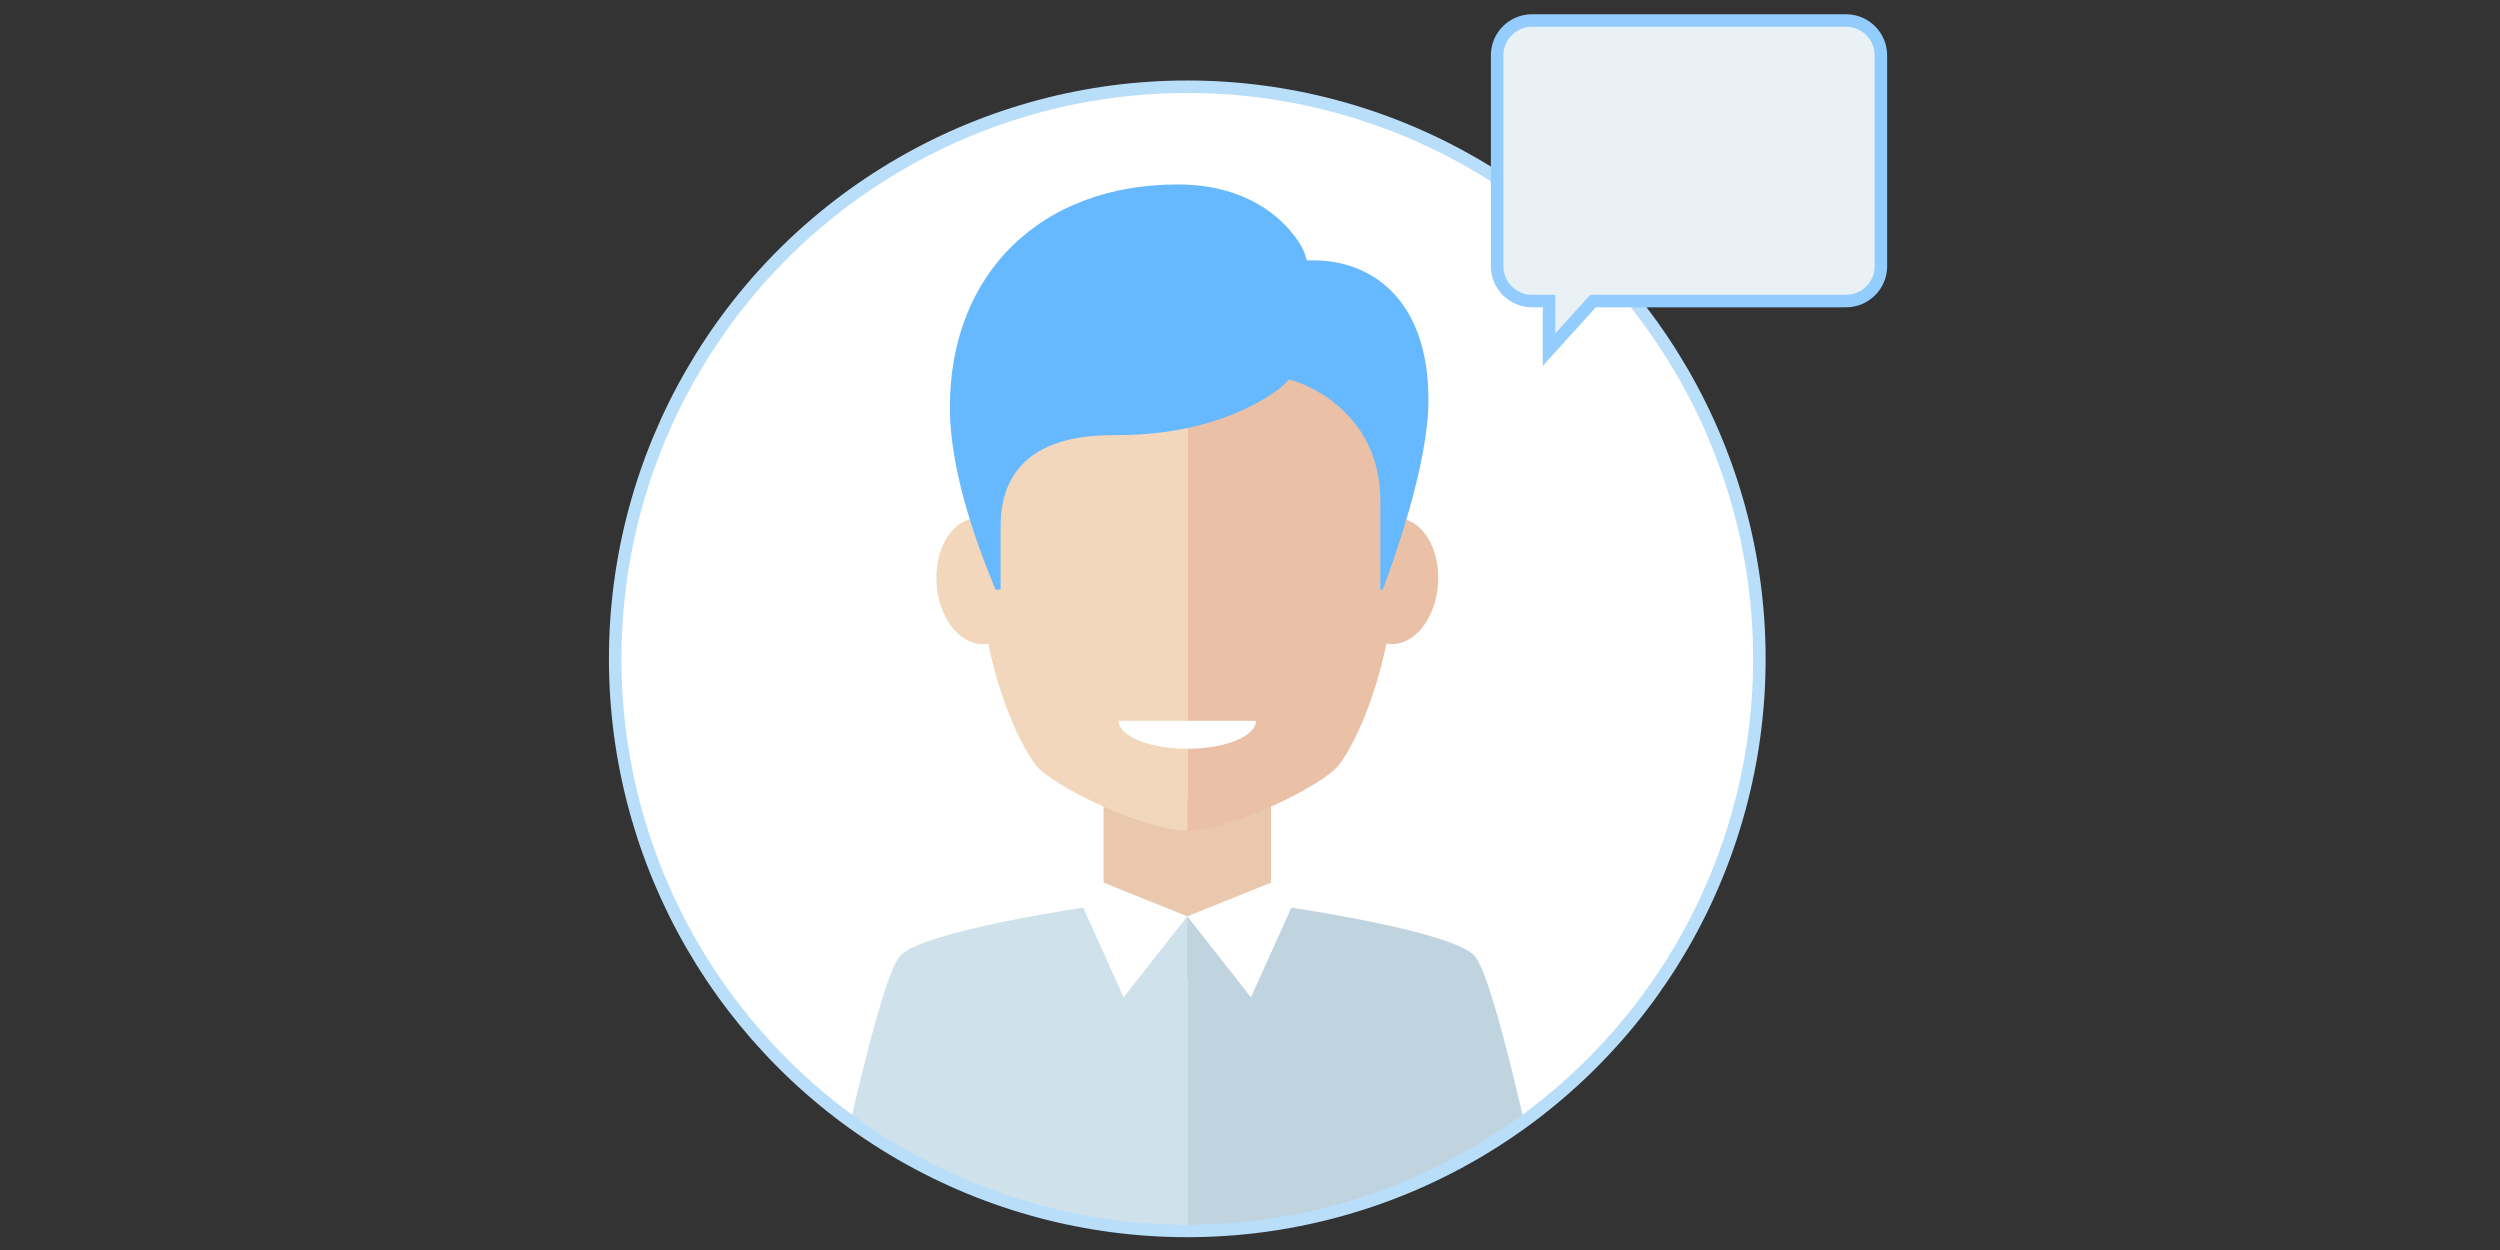 <?xml version="1.0" encoding="utf-8"?>
<!-- Generator: Adobe Illustrator 16.0.0, SVG Export Plug-In . SVG Version: 6.00 Build 0)  -->
<!DOCTYPE svg PUBLIC "-//W3C//DTD SVG 1.1//EN" "http://www.w3.org/Graphics/SVG/1.1/DTD/svg11.dtd">
<svg version="1.1" id="brand_x27_s_voice" xmlns="http://www.w3.org/2000/svg" xmlns:xlink="http://www.w3.org/1999/xlink" x="0px"
	 y="0px" width="400px" height="200px" viewBox="0 0 400 200" enable-background="new 0 0 400 200" xml:space="preserve">
<rect x="0" y="0" width="400" height="200" fill="#333333" stroke="none"/>
<g>
	<circle fill="#FFFFFF" cx="189.964" cy="105.414" r="91.536"/>
	<g>
		<defs>
			<circle id="SVGID_1_" cx="189.964" cy="105.414" r="91.536"/>
		</defs>
		<clipPath id="SVGID_2_">
			<use xlink:href="#SVGID_1_"  overflow="visible"/>
		</clipPath>
		<g clip-path="url(#SVGID_2_)">
			<g>
				<rect x="176.567" y="127.712" fill="#EAC8AD" width="26.801" height="29.392"/>
				<path fill="#C0D4DF" d="M206.619,145.225c0,0,25.493,3.729,29.262,7.645c3.279,3.413,10.093,36.114,11.67,43.292
					c-44.758,0-57.578,0-57.578,0v-49.55L206.619,145.225z"/>
				<path fill="#EAC0A7" d="M224.146,82.954c-0.213-0.03-0.42,0.008-0.62,0.006c-1.061-32.339-20.892-39.358-33.553-39.358
					c0,0,0,54.242,0,89.281c6.893,0,21.605-7.116,24.222-10.455c1.917-2.442,5.501-9.214,7.644-19.481
					c0.075,0.016,0.157,0.058,0.242,0.067c3.82,0.52,7.393-3.541,7.966-9.079C230.611,88.4,227.978,83.484,224.146,82.954z"/>
				<path fill="#F2D7BC" d="M156.422,82.962c-0.209,0-0.419-0.036-0.632-0.005c-3.831,0.529-6.468,5.444-5.895,10.985
					c0.573,5.537,4.139,9.598,7.981,9.08c0.075-0.011,0.156-0.055,0.238-0.067c2.136,10.27,5.716,17.037,7.628,19.48
					c2.623,3.339,17.334,10.455,24.237,10.455c0-35.04,0-89.279,0-89.279C177.302,43.606,157.473,50.621,156.422,82.962z"/>
				<path fill="#CFE1EB" d="M173.314,145.225c0,0-25.491,3.729-29.25,7.645c-3.285,3.413-10.094,36.114-11.669,43.292
					c44.747,0,57.567,0,57.567,0v-49.55L173.314,145.225z"/>
				<polygon fill="#FFFFFF" points="189.964,146.611 176.359,141.138 173.006,144.542 179.775,159.56 				"/>
				<polygon fill="#FFFFFF" points="189.964,146.611 203.576,141.138 206.93,144.542 200.152,159.56 				"/>
			</g>
			<path fill="#66B8FF" d="M220.856,94.336V80.158c0-14.996-13.37-19.049-13.37-19.049l-1.209-0.402l-0.814,0.812
				c0,0-8.513,8.1-26.744,8.1c-4.455,0-18.629,0-18.629,14.585v10.132h-0.817c-1.616-4.052-7.292-17.419-7.292-29.171
				c0-21.47,14.589-35.652,36.466-35.652c15.396,0,20.253,10.534,20.253,10.944l0.4,1.211h1.218c8.51,0,18.232,5.67,18.232,22.278
				c0,10.537-5.673,25.935-7.293,30.391H220.856z"/>
			<path fill="#FFFFFF" d="M189.973,119.804c6.06,0,10.979-2.004,10.979-4.475H178.99
				C178.99,117.798,183.901,119.804,189.973,119.804z"/>
		</g>
	</g>
	<circle fill="none" stroke="#B9DEF9" stroke-width="2" stroke-miterlimit="10" cx="189.964" cy="105.414" r="91.536"/>
</g>
<g>
	<path fill="#FFFFFF" d="M245.115,3.282c-3.079,0-5.575,2.497-5.575,5.574v33.738c0,3.079,2.496,5.575,5.577,5.575h2.731v7.775
		l7.034-7.775h40.487c3.078,0,5.574-2.496,5.574-5.575V8.856c0-3.077-2.496-5.574-5.574-5.574H245.115"/>
	<path opacity="0.6" fill="#DAE8EF" d="M245.115,3.282c-3.079,0-5.575,2.497-5.575,5.574v33.738c0,3.079,2.496,5.575,5.577,5.575
		h2.731v7.775l7.034-7.775h40.487c3.078,0,5.574-2.496,5.574-5.575V8.856c0-3.077-2.496-5.574-5.574-5.574H245.115"/>
	<path fill="none" stroke="#93CCFF" stroke-width="2" stroke-miterlimit="10" d="M245.115,3.282c-3.079,0-5.575,2.497-5.575,5.574
		v33.738c0,3.079,2.496,5.575,5.577,5.575h2.731v7.775l7.034-7.775h40.487c3.078,0,5.574-2.496,5.574-5.575V8.856
		c0-3.077-2.496-5.574-5.574-5.574H245.115"/>
</g>
</svg>
